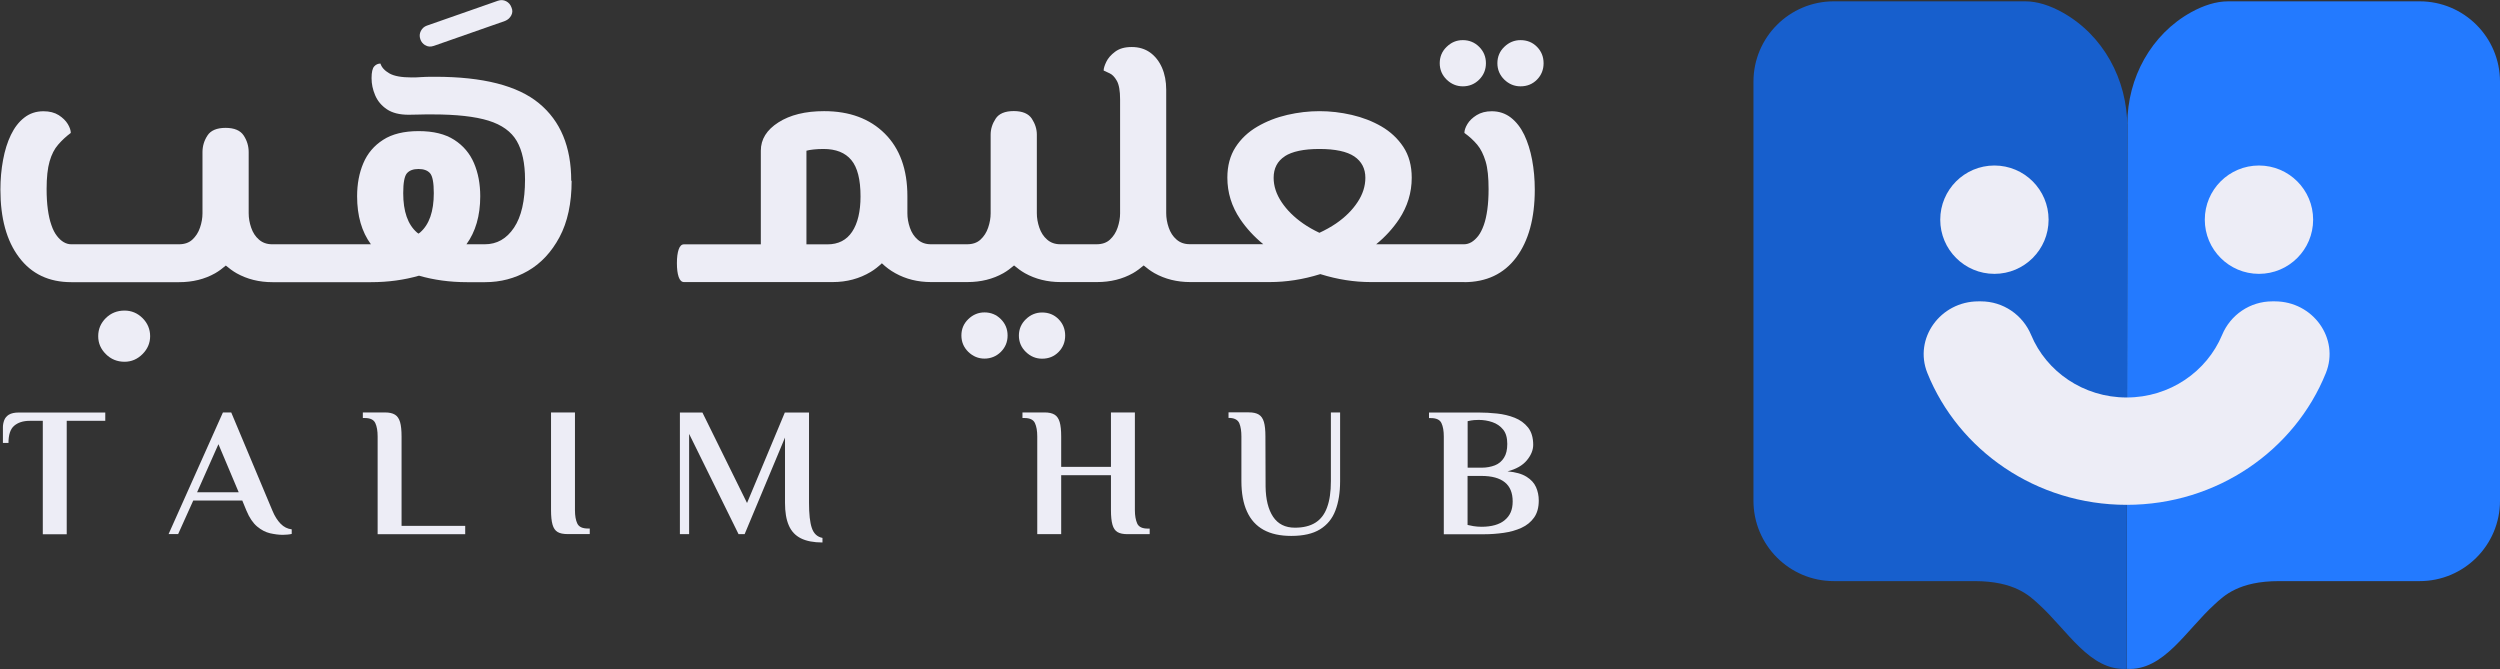 <svg xmlns="http://www.w3.org/2000/svg" id="Layer_2" data-name="Layer 2" viewBox="0 0 300.89 80.52"><rect x="0" y="0" width="300.89" height="80.52" fill="#333333" stroke="none"/><defs><style>      .cls-1 {        fill: #175fcd;      }      .cls-2 {        fill: #237aff;      }      .cls-3 {        fill: #ededf6;      }    </style></defs><g id="Layer_1-2" data-name="Layer 1"><g><g><path class="cls-3" d="M1.08,49.9c-.27.17-.46.39-.57.67-.1.27-.16.56-.16.85v1.89h.67c0-.99.23-1.68.69-2.07.46-.39,1.08-.59,1.86-.59h1.58v13.65h2.88v-13.65h4.64v-1H2.24c-.5,0-.89.09-1.17.26Z"></path><path class="cls-3" d="M32.8,61.49l-4.97-11.85h-1l-6.54,14.64h1.15l1.82-4.04h5.9l.51,1.24c.35.84.78,1.47,1.28,1.89.5.42,1.01.68,1.55.81.54.12,1.05.19,1.54.19.16,0,.35-.01.57-.03.21-.02.38-.05.5-.08v-.55c-.5-.06-.95-.28-1.33-.67s-.71-.9-.98-1.55ZM23.72,59.25l2.57-5.79,2.44,5.79h-5.01Z"></path><path class="cls-3" d="M48.33,52.53c0-.74-.06-1.32-.18-1.73s-.32-.71-.61-.89c-.29-.18-.69-.27-1.21-.27h-2.66v.67h.22c.67,0,1.09.2,1.28.61.19.41.28.94.28,1.61v11.76h10.54v-1h-7.66v-10.76Z"></path><path class="cls-3" d="M69.48,63.01c-.19-.41-.28-.94-.28-1.61v-11.76h-2.88v11.76c0,.74.06,1.32.18,1.74.12.42.32.72.61.89.29.17.69.25,1.21.25h2.66v-.67h-.22c-.67,0-1.09-.2-1.28-.61Z"></path><path class="cls-3" d="M97.71,63.55c-.23-.67-.34-1.68-.34-3.03v-10.87h-2.91l-4.55,10.89-5.37-10.89h-2.71v14.64h1.11v-12.07l5.95,12.07h.73l4.86-11.63v7.86c0,1.11.15,2.02.46,2.72.3.7.79,1.22,1.45,1.55s1.53.5,2.6.5v-.55c-.62-.12-1.05-.51-1.28-1.19Z"></path><path class="cls-3" d="M136.87,63.01c-.18-.41-.28-.94-.28-1.61v-11.76h-2.88v6.55h-5.99v-3.66c0-.74-.06-1.32-.18-1.73s-.32-.71-.61-.89c-.29-.18-.69-.27-1.21-.27h-2.66v.67h.22c.67,0,1.09.2,1.28.61.19.41.28.94.28,1.61v11.76h2.88v-7.1h5.99v4.22c0,.74.06,1.32.18,1.74s.32.72.61.89c.29.17.69.25,1.21.25h2.66v-.67h-.22c-.67,0-1.09-.2-1.28-.61Z"></path><path class="cls-3" d="M160.18,57.9c0,1.29-.15,2.34-.46,3.17-.3.83-.77,1.44-1.41,1.84s-1.46.6-2.46.6c-1.17,0-2.04-.44-2.63-1.32-.58-.88-.88-2.09-.9-3.63l-.02-6.04c0-.74-.06-1.32-.18-1.73s-.32-.71-.61-.89c-.29-.18-.69-.27-1.21-.27h-2.44v.67h.2c.58.04.95.27,1.11.67.16.4.24.92.24,1.55v5.37c0,1.46.22,2.69.67,3.67.44.98,1.11,1.72,2,2.21.89.49,2,.73,3.33.73,1.45,0,2.6-.26,3.46-.79.86-.53,1.48-1.28,1.85-2.26.38-.98.57-2.17.57-3.56v-8.25h-1.11v8.25Z"></path><path class="cls-3" d="M183.71,57.37c-.54-.34-1.3-.55-2.27-.64,1.04-.27,1.81-.71,2.32-1.32.51-.61.77-1.24.77-1.87,0-.87-.21-1.57-.62-2.09-.42-.52-.95-.91-1.61-1.17s-1.37-.43-2.13-.51c-.76-.08-1.49-.12-2.19-.12h-5.99v.67h.22c.67,0,1.09.2,1.28.61.19.41.28.94.28,1.61v11.76h4.88c.78,0,1.56-.06,2.34-.17.78-.11,1.48-.31,2.12-.6.64-.29,1.14-.7,1.52-1.23s.57-1.22.57-2.06c0-.58-.11-1.11-.33-1.61-.22-.5-.6-.91-1.14-1.25ZM176.64,50.69c.33-.07.59-.12.79-.13.2-.01.38-.02.54-.02.58,0,1.13.09,1.65.27.52.18.95.47,1.29.89s.5.99.5,1.73c0,.7-.13,1.25-.4,1.67-.27.42-.63.73-1.1.91-.47.18-1,.28-1.61.28h-1.66v-5.59ZM181.11,62.6c-.64.53-1.58.8-2.81.8-.35,0-.68-.03-.98-.08s-.52-.1-.69-.14v-5.9h1.66c1.26,0,2.2.26,2.83.77.63.51.94,1.28.94,2.3s-.32,1.73-.97,2.26Z"></path><path class="cls-3" d="M14.99,37.38c-.89,0-1.64.3-2.25.9-.61.6-.92,1.33-.92,2.18s.31,1.55.92,2.16c.61.61,1.36.92,2.25.92.83,0,1.55-.31,2.16-.92.61-.61.92-1.33.92-2.16s-.31-1.58-.92-2.18c-.61-.6-1.33-.9-2.16-.9Z"></path><path class="cls-3" d="M51.17,5.43c.3.2.65.23,1.05.09l8.57-3c.34-.14.59-.37.75-.68.16-.31.16-.63.02-.94-.12-.34-.33-.59-.64-.75-.31-.16-.64-.18-.99-.06l-8.57,3c-.31.11-.55.33-.71.64-.16.31-.18.64-.06.99.09.29.28.53.58.73Z"></path><path class="cls-3" d="M68.75,21.75c0-4.08-1.29-7.19-3.88-9.32-2.58-2.13-6.75-3.19-12.49-3.19-.8,0-1.37.01-1.71.04s-.71.04-1.11.04c-1.23,0-2.13-.16-2.7-.49-.57-.33-.93-.72-1.07-1.18-.29,0-.54.11-.75.34s-.32.7-.32,1.41.14,1.37.43,2.06c.29.69.76,1.25,1.41,1.69s1.53.66,2.61.66c.23,0,.61,0,1.13-.02s1.11-.02,1.74-.02c2.88,0,5.13.25,6.75.75,1.61.5,2.75,1.32,3.41,2.46.66,1.14.99,2.69.99,4.63,0,2.54-.44,4.48-1.33,5.8-.89,1.33-2.06,1.99-3.51,1.99h-2.18s-.02,0-.03,0c1.09-1.5,1.66-3.42,1.66-5.78,0-1.48-.25-2.81-.75-3.98-.5-1.17-1.29-2.11-2.38-2.81-1.09-.7-2.51-1.05-4.28-1.05s-3.2.35-4.28,1.05c-1.09.7-1.88,1.63-2.38,2.81-.5,1.17-.75,2.5-.75,3.98,0,2.36.56,4.28,1.66,5.78,0,0-.02,0-.03,0h-3.98s0,0,0,0,0,0,0,0h-7.88c-.63,0-1.16-.19-1.58-.56-.43-.37-.74-.85-.94-1.44-.2-.58-.3-1.16-.3-1.73v-7.37c0-.71-.2-1.38-.6-1.99-.4-.61-1.13-.92-2.18-.92s-1.79.31-2.18.92c-.4.61-.6,1.28-.6,1.99v7.37c0,.57-.1,1.15-.3,1.73-.2.59-.51,1.06-.92,1.44s-.95.56-1.61.56h-12.98c-.31,0-.61-.09-.9-.26-.29-.17-.56-.42-.81-.75-.26-.33-.48-.76-.66-1.29-.19-.53-.33-1.16-.43-1.88-.1-.73-.15-1.55-.15-2.46,0-1.4.12-2.51.36-3.34.24-.83.58-1.5,1.03-2.01.44-.51.95-.99,1.52-1.41,0-.31-.12-.67-.36-1.07-.24-.4-.61-.76-1.09-1.07-.49-.31-1.1-.47-1.84-.47-.89,0-1.66.26-2.31.77-.66.51-1.19,1.21-1.61,2.08s-.73,1.87-.94,3c-.21,1.13-.32,2.32-.32,3.58,0,3.46.75,6.18,2.25,8.16,1.5,1.99,3.59,2.98,6.28,2.98h12.98c1.63,0,3.07-.36,4.33-1.07.47-.27.89-.59,1.29-.93.4.34.83.66,1.3.93,1.27.71,2.71,1.07,4.31,1.07h7.88s0,0,0,0,0,0,0,0h3.98c2.09,0,4.01-.27,5.78-.78,1.77.51,3.69.78,5.78.78h2.18c1.86,0,3.57-.45,5.14-1.35,1.57-.9,2.84-2.26,3.81-4.07.97-1.81,1.46-4.08,1.46-6.79ZM50.18,27.98c-1.1-.96-1.65-2.53-1.65-4.73,0-1.26.15-2.06.45-2.4.3-.34.76-.51,1.39-.51s1.09.17,1.39.51.45,1.14.45,2.4c0,2.2-.55,3.78-1.65,4.73-.06.05-.13.09-.19.14-.06-.05-.13-.09-.19-.14Z"></path><path class="cls-3" d="M125.42,43.17c.8,0,1.46-.27,1.99-.81.53-.54.79-1.2.79-1.97s-.26-1.43-.79-1.97c-.53-.54-1.19-.81-1.99-.81-.74,0-1.39.27-1.95.81-.56.54-.84,1.2-.84,1.97s.28,1.43.84,1.97c.56.54,1.21.81,1.95.81Z"></path><path class="cls-3" d="M118.49,37.6c-.74,0-1.39.27-1.95.81-.56.54-.83,1.2-.83,1.97s.28,1.43.83,1.97c.56.54,1.21.81,1.95.81s1.43-.27,1.97-.81c.54-.54.81-1.2.81-1.97s-.27-1.43-.81-1.97-1.2-.81-1.97-.81Z"></path><path class="cls-3" d="M183,10.39c.8,0,1.46-.27,1.99-.81.53-.54.79-1.2.79-1.97s-.26-1.43-.79-1.97c-.53-.54-1.19-.81-1.99-.81-.74,0-1.39.27-1.95.81-.56.54-.83,1.2-.83,1.97s.28,1.43.83,1.97c.56.54,1.21.81,1.95.81Z"></path><path class="cls-3" d="M176.06,10.39c.77,0,1.43-.27,1.97-.81s.81-1.2.81-1.97-.27-1.43-.81-1.97c-.54-.54-1.2-.81-1.97-.81s-1.39.27-1.95.81c-.56.54-.83,1.2-.83,1.97s.28,1.43.83,1.97c.56.54,1.21.81,1.95.81Z"></path><path class="cls-3" d="M176.19,33.96c2.71,0,4.81-.99,6.3-2.98,1.48-1.98,2.23-4.7,2.23-8.16,0-1.26-.11-2.45-.32-3.58-.21-1.13-.53-2.13-.94-3-.42-.87-.95-1.56-1.61-2.08-.66-.51-1.43-.77-2.31-.77-.71,0-1.32.16-1.82.47-.5.31-.87.67-1.11,1.07-.24.4-.36.76-.36,1.07.6.43,1.11.9,1.54,1.41.43.51.76,1.19,1.01,2.01s.36,1.94.36,3.34c0,.91-.05,1.74-.15,2.46-.1.73-.24,1.36-.43,1.88-.19.53-.41.96-.66,1.29-.26.33-.53.58-.81.75-.29.17-.59.26-.9.26h-10.58c1.1-.9,2.02-1.91,2.76-3.02,1.01-1.53,1.52-3.19,1.52-4.99,0-1.46-.34-2.69-1.01-3.71-.67-1.01-1.55-1.83-2.63-2.46-1.09-.63-2.28-1.09-3.58-1.39-1.3-.3-2.59-.45-3.88-.45s-2.58.15-3.88.45c-1.3.3-2.5.77-3.6,1.41-1.1.64-1.98,1.47-2.63,2.48s-.98,2.24-.98,3.66c0,1.8.51,3.46,1.54,4.99.75,1.11,1.68,2.12,2.78,3.02h-8.86c-.63,0-1.16-.19-1.58-.56-.43-.37-.74-.85-.94-1.44-.2-.58-.3-1.16-.3-1.73v-14.86c0-1-.17-1.88-.51-2.66-.34-.77-.82-1.38-1.43-1.82-.62-.44-1.35-.66-2.21-.66s-1.49.19-1.99.56c-.5.37-.86.78-1.07,1.22-.21.44-.32.79-.32,1.05.17.09.41.2.73.34.31.14.6.44.86.9.26.46.39,1.2.39,2.23v13.71c0,.57-.1,1.15-.3,1.73-.2.59-.51,1.06-.92,1.44s-.95.56-1.61.56h-4.37c-.63,0-1.16-.19-1.58-.56-.43-.37-.74-.85-.94-1.44-.2-.58-.3-1.16-.3-1.73v-9.47c0-.66-.2-1.29-.6-1.91-.4-.61-1.13-.92-2.18-.92s-1.79.31-2.18.92c-.4.61-.6,1.25-.6,1.91v9.47c0,.57-.1,1.15-.3,1.73-.2.59-.51,1.06-.92,1.44s-.95.56-1.61.56h-4.37c-.63,0-1.16-.19-1.58-.56-.43-.37-.74-.85-.94-1.44-.2-.58-.3-1.16-.3-1.73v-1.88h0c0-.06,0-.11,0-.17,0-3.23-.91-5.74-2.72-7.54-1.81-1.8-4.25-2.7-7.3-2.7-2.26,0-4.09.45-5.5,1.35-1.41.9-2.12,2.03-2.12,3.41v11.27h-9.25c-.29,0-.5.21-.64.62-.14.41-.21.96-.21,1.65s.07,1.24.21,1.65c.14.41.36.62.64.62h17.91c1.68,0,3.21-.41,4.56-1.22.49-.29.93-.65,1.35-1.04.48.46,1.01.86,1.61,1.19,1.27.71,2.71,1.07,4.31,1.07h4.37c1.63,0,3.07-.36,4.33-1.07.47-.27.89-.59,1.29-.93.4.34.83.66,1.3.93,1.27.71,2.71,1.07,4.31,1.07h4.37c1.63,0,3.07-.36,4.33-1.07.47-.27.89-.59,1.29-.93.4.34.83.66,1.3.93,1.27.71,2.71,1.07,4.31,1.07h9.55c2,0,4.01-.31,6.04-.94.02,0,.04-.02.06-.02.02,0,.04.02.06.02,2.03.63,4.03.94,6,.94h11.31ZM99.59,29.41h-2.53v-11.27c.2-.06.49-.11.86-.15s.77-.06,1.2-.06c1.48,0,2.6.44,3.34,1.33.74.89,1.11,2.34,1.11,4.37,0,1.83-.34,3.25-1.01,4.26s-1.66,1.52-2.98,1.52ZM154.62,18.81c.9-.58,2.29-.88,4.18-.88s3.31.3,4.2.9c.88.6,1.33,1.46,1.33,2.57,0,1-.31,1.98-.94,2.93-.63.96-1.49,1.81-2.59,2.57-.62.42-1.29.79-2,1.12-.7-.33-1.36-.7-1.96-1.12-1.09-.76-1.95-1.61-2.59-2.57-.64-.96-.96-1.93-.96-2.93,0-1.14.45-2.01,1.35-2.59Z"></path></g><g><path class="cls-2" d="M256.04,14.91c0-5.53,2.86-10.78,7.7-13.45,1.44-.79,2.95-1.3,4.44-1.3h23.04c5.34,0,9.67,4.33,9.67,9.67v50.44c0,5.34-4.33,9.67-9.67,9.67h-16.93c-4.86,0-6.63,1.78-7.71,2.76-3.51,3.18-6.17,8.07-10.61,7.8l.08-65.6Z"></path><path class="cls-1" d="M256.03,15.22c0-5.63-2.88-10.99-7.81-13.73-1.46-.81-2.98-1.33-4.47-1.33h-23.04c-5.34,0-9.67,4.33-9.67,9.67v50.44c0,5.34,4.33,9.67,9.67,9.67h16.93c4.86,0,6.63,1.78,7.71,2.76,3.51,3.18,6.17,8.07,10.61,7.8l.07-65.29Z"></path><g><circle class="cls-3" cx="240.04" cy="26.44" r="6.52"></circle><circle class="cls-3" cx="271.88" cy="26.44" r="6.52"></circle><path class="cls-3" d="M273.49,36.27c-2.69,0-5.05,1.63-6.05,4.05-1.84,4.4-6.29,7.52-11.49,7.52s-9.66-3.12-11.49-7.52c-1.01-2.42-3.36-4.05-6.05-4.05h-.29c-4.6,0-7.82,4.48-6.15,8.63,3.74,9.28,13.07,15.86,23.98,15.86s20.24-6.58,23.98-15.86c1.67-4.15-1.54-8.63-6.15-8.63h-.29Z"></path></g></g></g></g></svg>